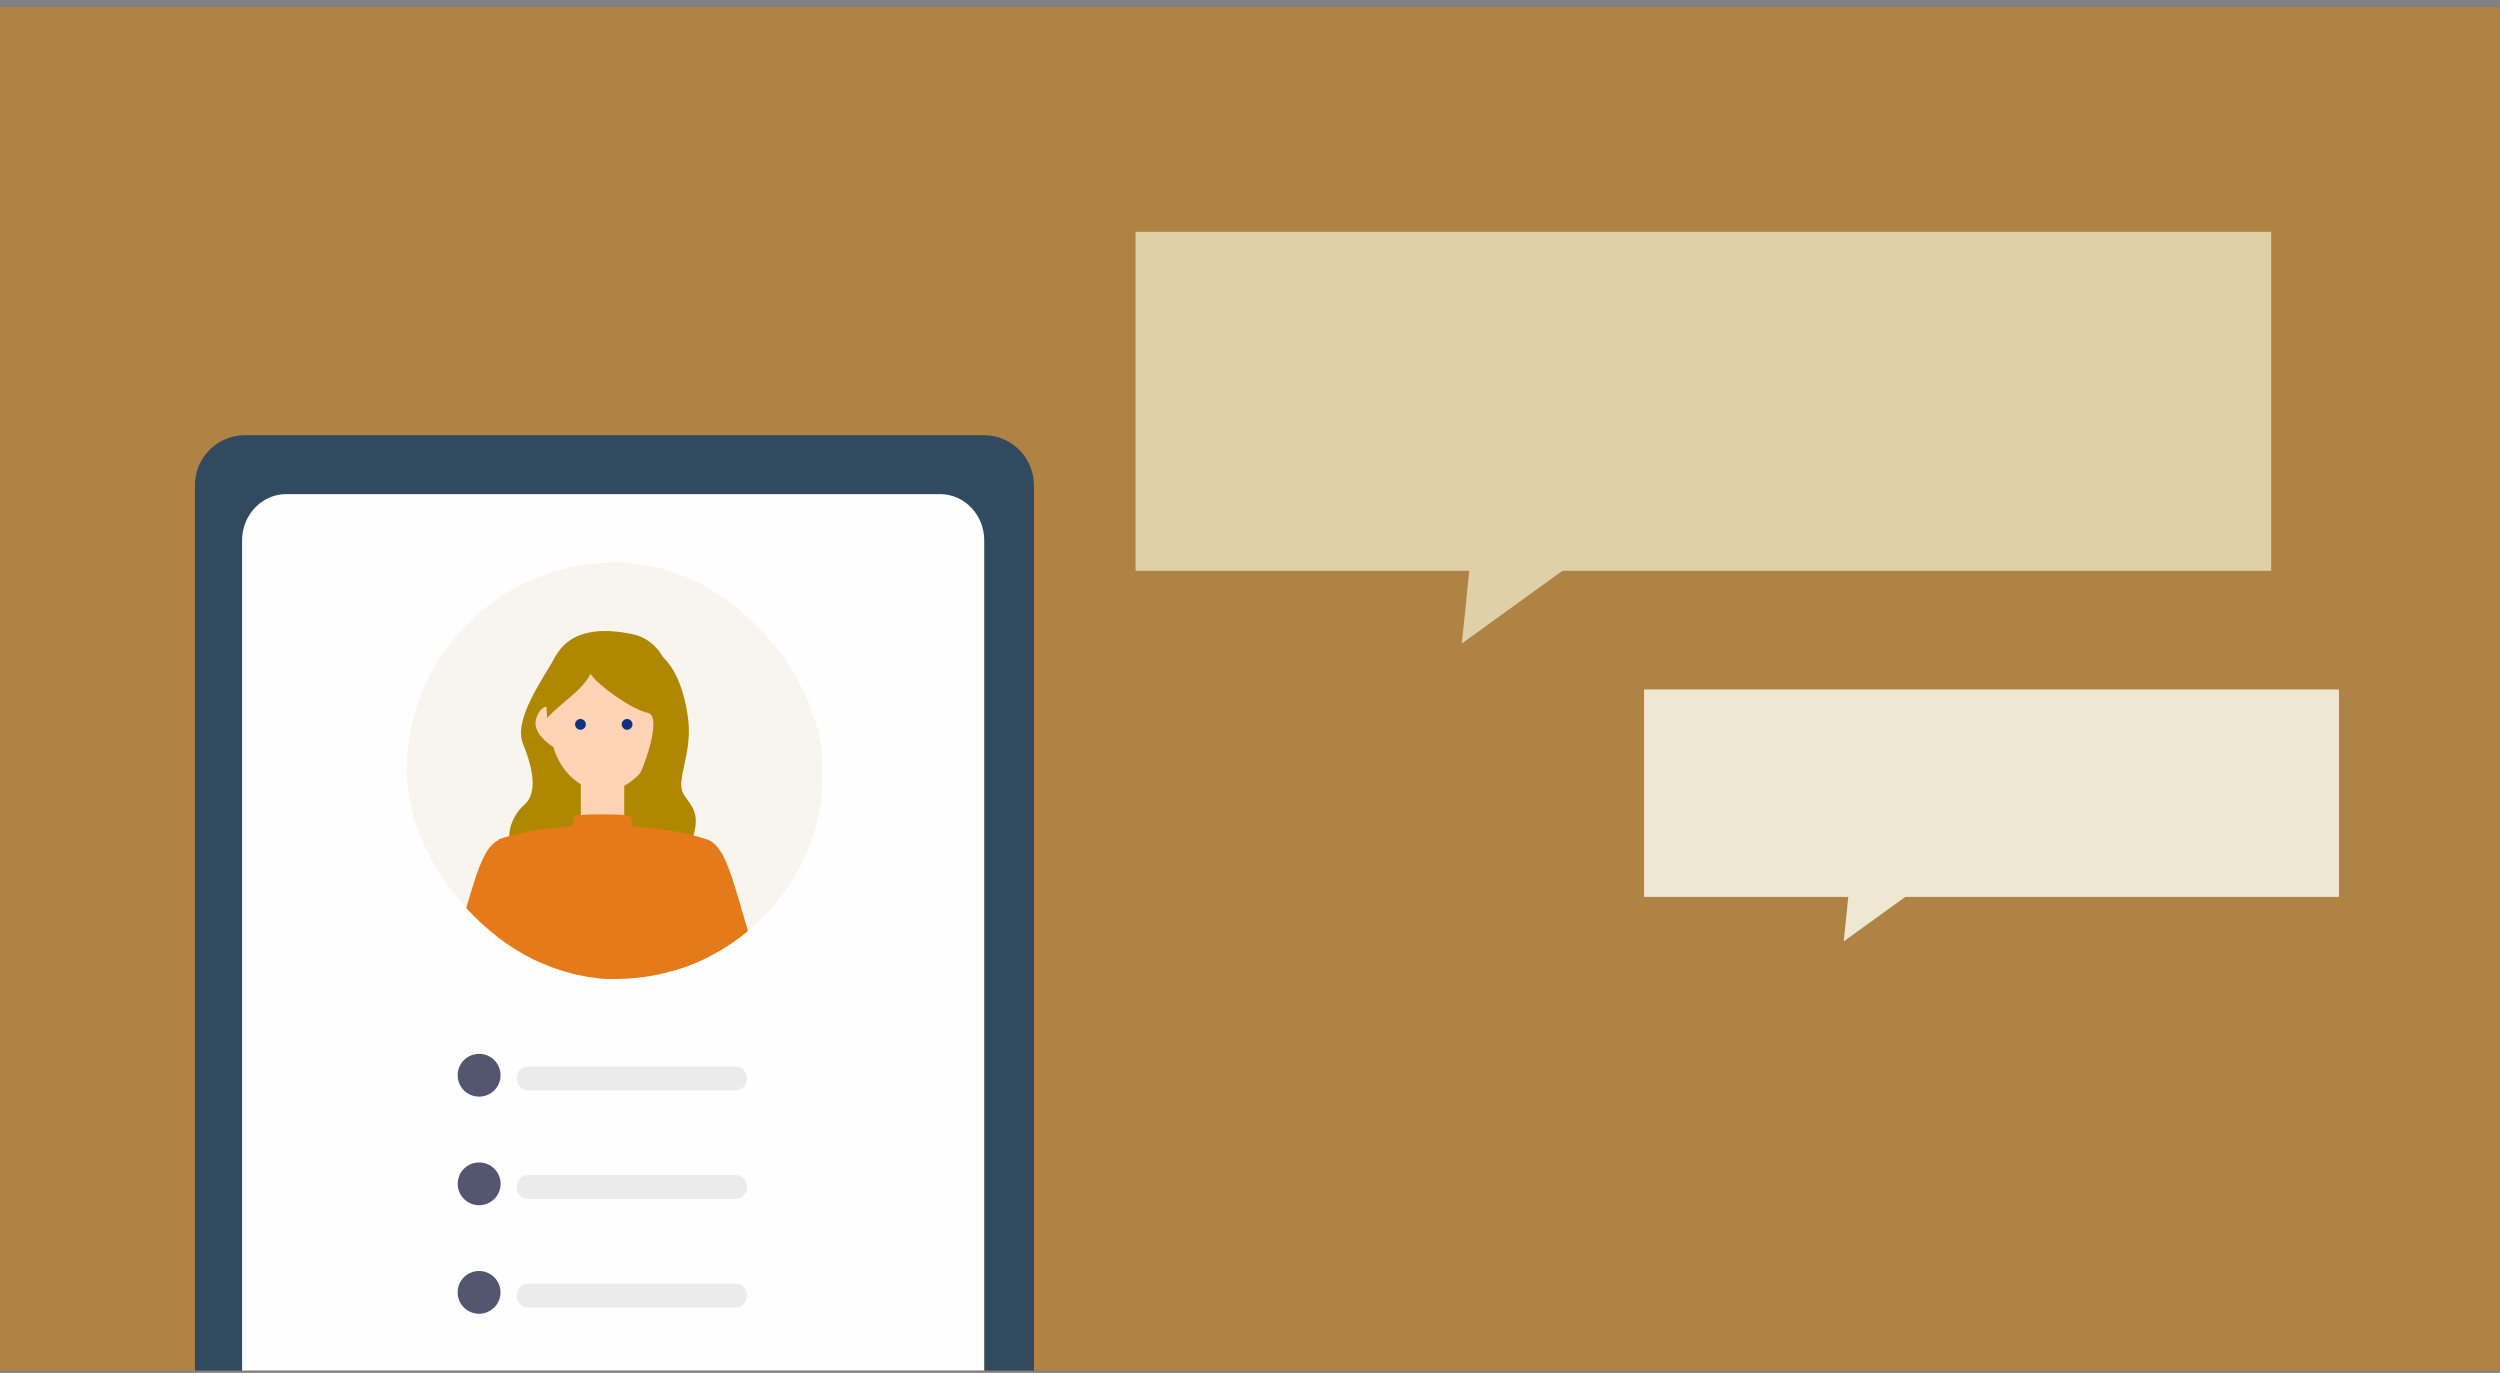 <svg width="295" height="162" viewBox="0 0 295 162" fill="none" xmlns="http://www.w3.org/2000/svg">
<rect x="0" y="0" width="295" height="162" fill="#808080" stroke="none"/>
<g clip-path="url(#clip0_4560_7710)">
<rect width="295" height="160.909" transform="translate(0 0.82)" fill="#AE8344"/>
<path d="M116.101 51.355L28.899 51.355C25.641 51.355 23 53.998 23 57.259V230.33C23 233.59 25.641 236.234 28.899 236.234H116.101C119.359 236.234 122 233.59 122 230.33V57.259C122 53.998 119.359 51.355 116.101 51.355Z" fill="#314A5F"/>
<path d="M110.922 58.305L33.785 58.305C30.903 58.305 28.566 60.749 28.566 63.764V223.822C28.566 226.837 30.903 229.282 33.785 229.282H110.922C113.803 229.282 116.14 226.837 116.14 223.822V63.764C116.14 60.749 113.803 58.305 110.922 58.305Z" fill="#FEFEFE"/>
<g clip-path="url(#clip1_4560_7710)">
<rect x="48" y="66.356" width="49.164" height="49.164" rx="24.582" fill="white"/>
<g clip-path="url(#clip2_4560_7710)">
<circle cx="72.07" cy="90.578" r="33.5" fill="#F8F5EE"/>
<path d="M65.629 77.334C64.094 80.082 60.543 84.904 61.711 87.759C62.878 90.613 63.457 93.525 61.923 94.904C60.388 96.283 59.163 98.925 61.016 101.414C62.869 103.901 75.474 108.935 79.817 102.416C84.16 95.907 81.091 95.01 80.502 93.361C79.923 91.722 81.718 88.704 81.187 84.731C80.656 80.757 78.909 75.049 72.607 75.897C66.305 76.746 65.619 77.325 65.619 77.325L65.629 77.334Z" fill="#B08700"/>
<path d="M71.251 93.29C74.753 93.29 77.592 89.788 77.592 85.469C77.592 81.15 74.753 77.648 71.251 77.648C67.749 77.648 64.91 81.15 64.91 85.469C64.91 89.788 67.749 93.29 71.251 93.29Z" fill="#FFD3B5"/>
<path d="M73.09 89.751C72.627 91.429 71.922 90.398 68.534 89.52C65.147 88.652 62.782 86.579 63.245 84.901C63.709 83.223 64.828 82.519 67.309 84.901C70.696 88.16 73.553 88.064 73.09 89.751Z" fill="#FFD3B5"/>
<path d="M69.405 89.751C69.868 91.429 70.573 90.398 73.96 89.52C77.348 88.652 79.713 86.579 79.249 84.901C78.786 83.223 77.667 82.519 75.186 84.901C71.799 88.16 68.942 88.064 69.405 89.751Z" fill="#FFD3B5"/>
<path d="M73.66 89.535H68.535V99.458H73.66V89.535Z" fill="#FFD3B5"/>
<path d="M66.287 97.746C66.287 100.243 68.449 101.632 71.103 101.632C73.757 101.632 75.919 100.243 75.919 97.746L71.142 97.418L66.277 97.746H66.287Z" fill="#FFD3B5"/>
<path d="M69.133 85.476C69.133 85.823 68.844 86.113 68.496 86.113C68.149 86.113 67.859 85.823 67.859 85.476C67.859 85.129 68.139 84.84 68.496 84.84C68.853 84.84 69.133 85.129 69.133 85.476Z" fill="#0F3284"/>
<path d="M74.633 85.476C74.633 85.823 74.344 86.113 73.996 86.113C73.649 86.113 73.359 85.823 73.359 85.476C73.359 85.129 73.649 84.84 73.996 84.84C74.344 84.84 74.633 85.129 74.633 85.476Z" fill="#0F3284"/>
<path d="M69.664 79.502C70.562 80.881 74.567 83.736 76.43 84.112C78.283 84.488 75.793 91.238 75.001 92.26C77.231 91.094 78.766 88.557 79.296 86.6C79.827 84.642 80.3 75.963 74.528 74.806C68.757 73.639 63.671 75.076 64.568 84.7C66.315 82.848 68.805 81.383 69.664 79.512V79.502Z" fill="#B08700"/>
<path d="M89.223 127.448C92.09 125.972 90.13 116.252 88.239 109.791C86.347 103.339 85.498 99.684 83.374 99.029C81.849 98.556 77.67 108.132 78.452 111.468C79.234 114.795 83.104 130.601 89.223 127.448Z" fill="#E47A1A"/>
<path d="M53.265 127.448C50.399 125.972 52.358 116.252 54.25 109.791C56.141 103.339 56.991 99.684 59.114 99.029C60.639 98.556 64.818 108.132 64.036 111.468C63.255 114.795 59.384 130.601 53.265 127.448Z" fill="#E47A1A"/>
<path d="M67.531 97.795C67.531 97.795 67.609 96.599 67.811 96.31C68.448 96.165 68.873 96.098 70.851 96.098C72.83 96.098 70.427 99.347 70.427 99.347L67.676 99.135L67.531 97.795Z" fill="#E47A1A"/>
<path d="M74.672 97.795C74.672 97.795 74.594 96.599 74.392 96.31C73.755 96.165 73.33 96.098 71.352 96.098C69.373 96.098 71.776 99.347 71.776 99.347L74.527 99.135L74.672 97.795Z" fill="#E47A1A"/>
<path d="M71.566 97.375C67.184 97.375 62.676 97.77 58.845 99.034C58.845 112.014 57.6 131.628 58.517 135.023C59.829 137.983 69.008 137.539 72.299 137.539" fill="#E47A1A"/>
<path d="M70.64 97.375C75.022 97.375 79.529 97.77 83.36 99.034C83.36 112.014 84.606 131.628 83.689 135.023C82.376 137.983 73.197 137.539 69.906 137.539" fill="#E47A1A"/>
<path d="M89.635 116.003C91.575 118.616 97.829 139.32 97.578 141.606C97.318 143.978 92.675 144.952 91.575 143.014C90.475 141.075 82.657 125.386 84.201 122.348C85.745 119.31 87.309 112.869 89.635 116.003Z" fill="#E47A1A"/>
</g>
</g>
<path d="M56.534 124.355C55.138 124.355 54.004 125.484 54.004 126.879C54.004 128.274 55.135 129.402 56.534 129.402C57.933 129.402 59.065 128.274 59.065 126.879C59.065 125.484 57.933 124.355 56.534 124.355Z" fill="#53566E"/>
<path d="M86.784 125.852H62.332C60.523 125.852 60.516 128.658 62.332 128.658H86.78C88.59 128.658 88.596 125.852 86.78 125.852H86.784Z" fill="#EBEBEB"/>
<path d="M56.538 137.168C55.142 137.168 54.008 138.296 54.008 139.692C54.008 141.086 55.139 142.215 56.538 142.215C57.937 142.215 59.069 141.086 59.069 139.692C59.069 138.296 57.937 137.168 56.538 137.168Z" fill="#53566E"/>
<path d="M86.784 138.664H62.332C60.523 138.664 60.516 141.471 62.332 141.471H86.78C88.59 141.471 88.596 138.664 86.78 138.664H86.784Z" fill="#EBEBEB"/>
<path d="M59.061 152.506C59.065 151.112 57.935 149.98 56.537 149.977C55.14 149.972 54.004 151.099 54 152.493C53.996 153.886 55.127 155.019 56.524 155.023C57.922 155.026 59.057 153.899 59.061 152.506Z" fill="#53566E"/>
<path d="M86.784 151.48H62.332C60.523 151.48 60.516 154.287 62.332 154.287H86.78C88.59 154.287 88.596 151.48 86.78 151.48H86.784Z" fill="#EBEBEB"/>
<path d="M134 27.355H268V67.356H134V27.355Z" fill="#DFD0A9"/>
<path d="M172.498 75.929L185.09 66.833L174.086 60.445L172.498 75.929Z" fill="#DFD0A9"/>
<path d="M194 81.356H276V105.833H194V81.356Z" fill="#EEE8D3"/>
<path d="M217.56 111.081L225.266 105.514L218.532 101.605L217.56 111.081Z" fill="#EEE8D3"/>
</g>
<defs>
<clipPath id="clip0_4560_7710">
<rect width="295" height="160.909" fill="white" transform="translate(0 0.82)"/>
</clipPath>
<clipPath id="clip1_4560_7710">
<rect x="48" y="66.356" width="49.164" height="49.164" rx="24.582" fill="white"/>
</clipPath>
<clipPath id="clip2_4560_7710">
<rect width="51" height="133" fill="white" transform="translate(46 63.355)"/>
</clipPath>
</defs>
</svg>
